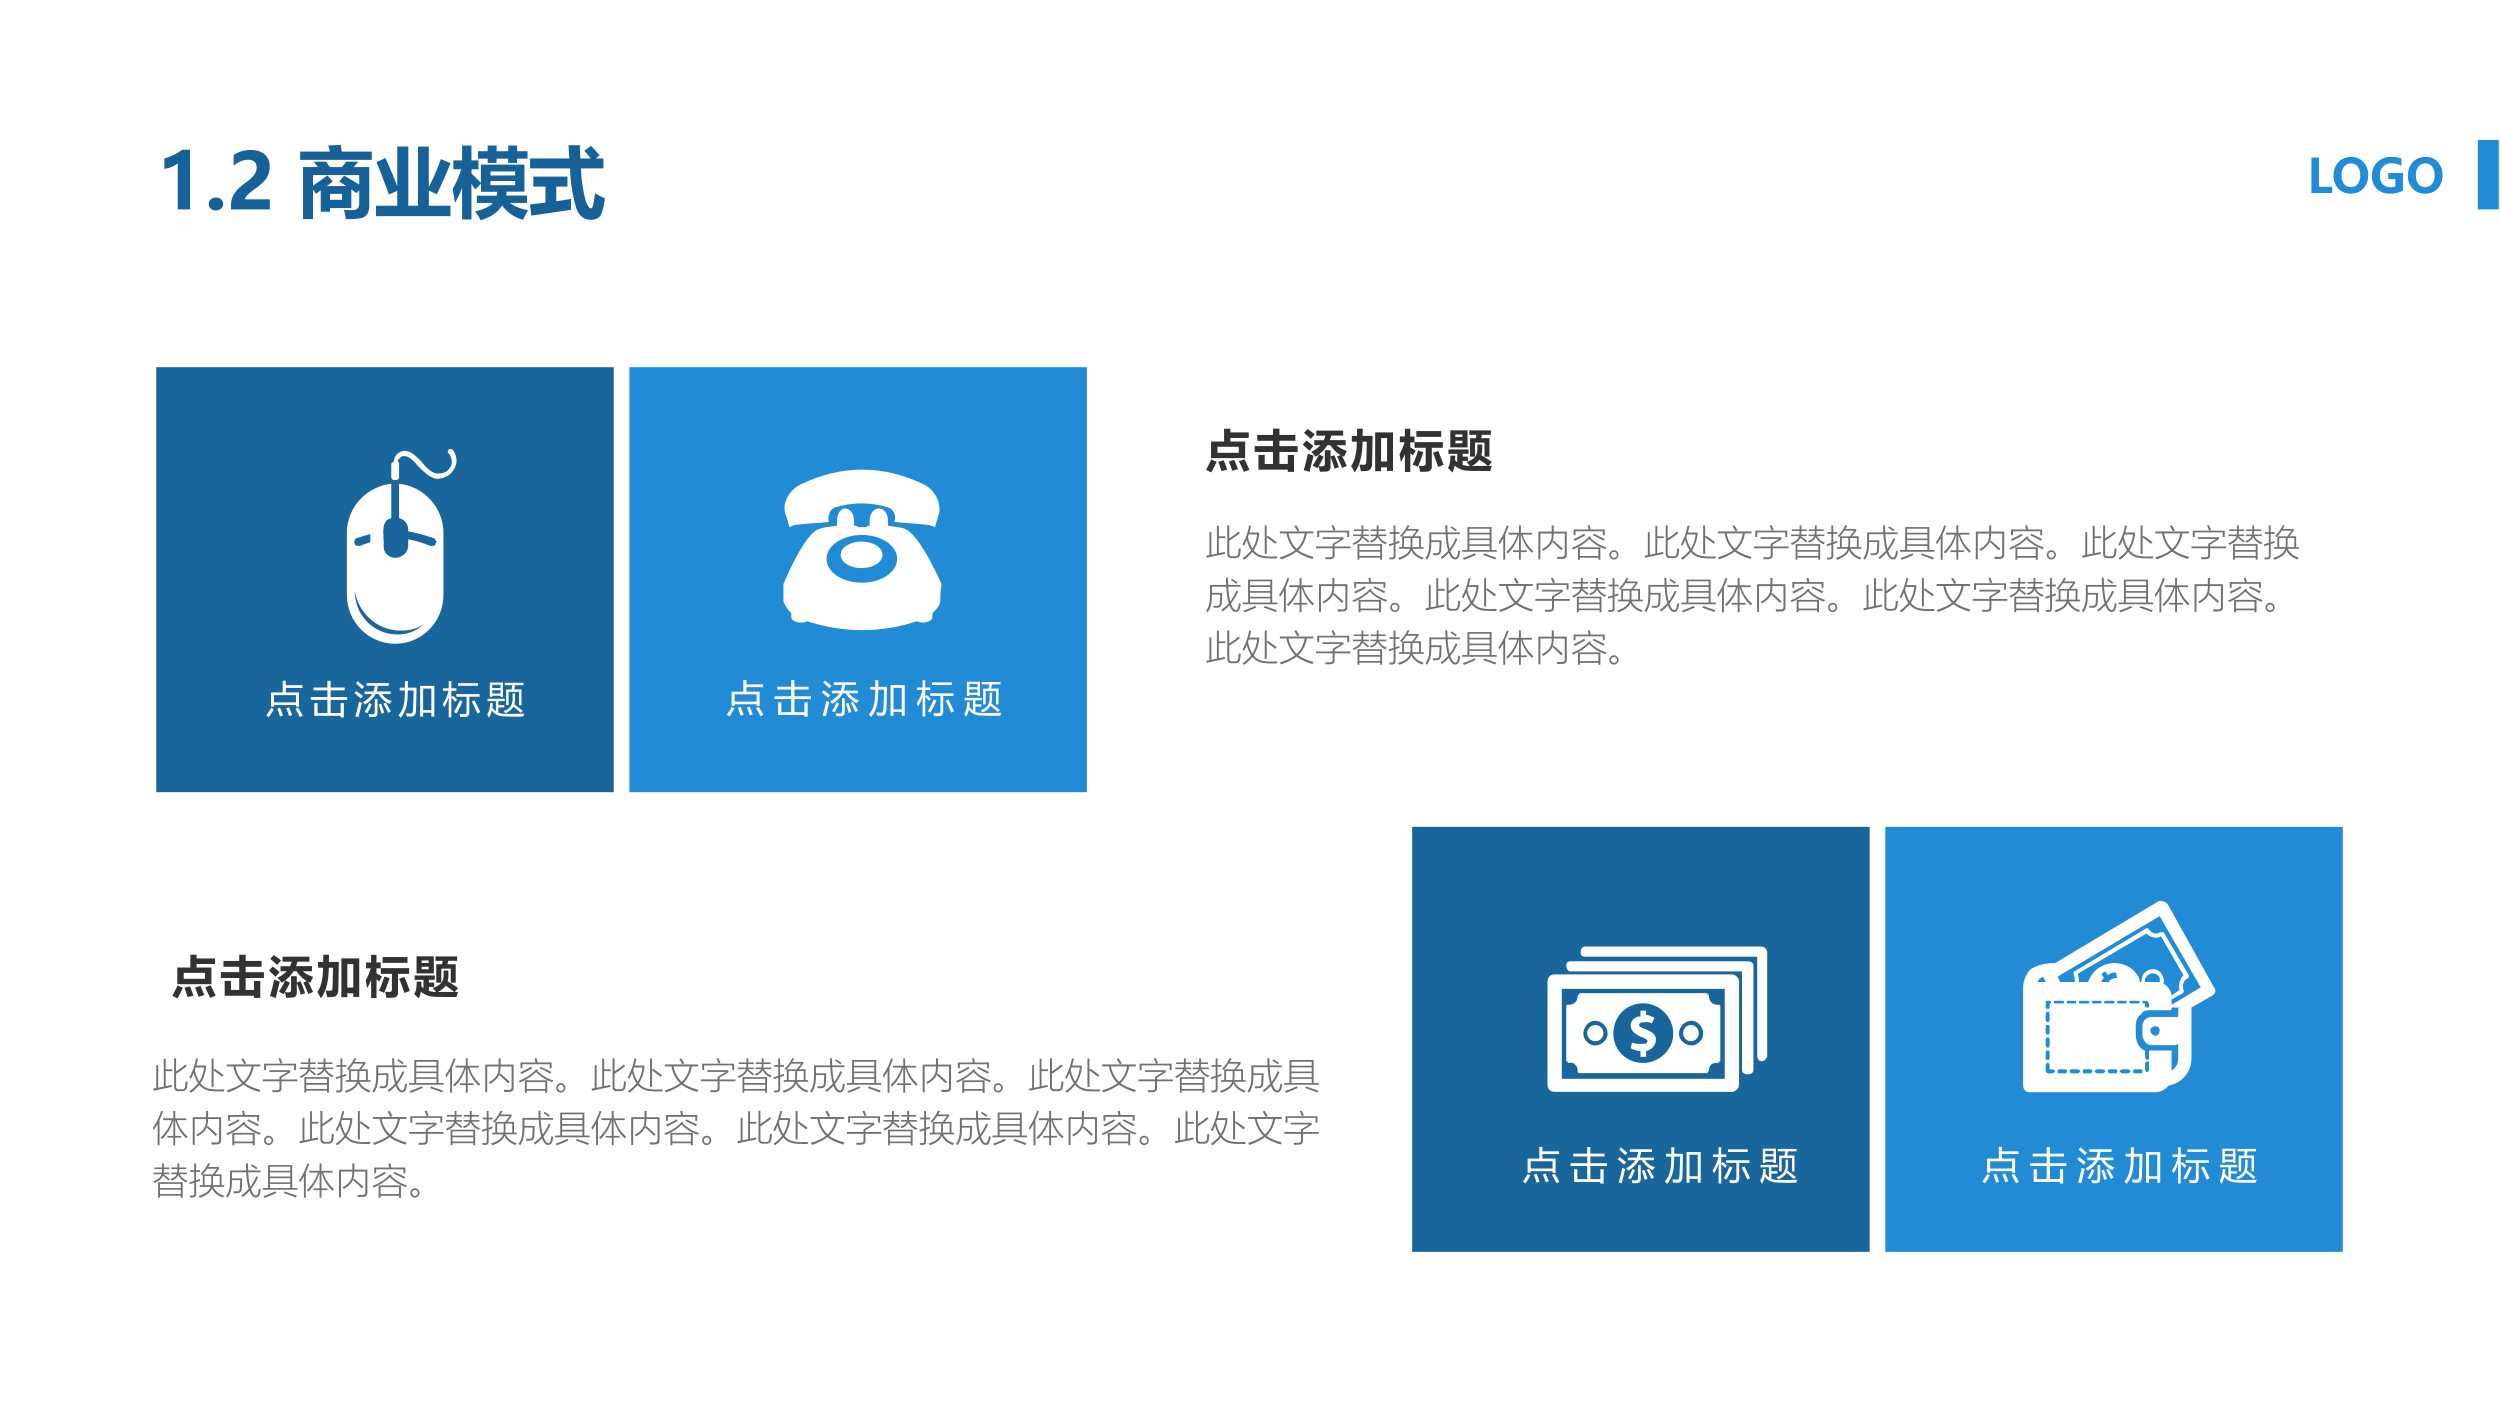 <svg xmlns="http://www.w3.org/2000/svg" xmlns:xlink="http://www.w3.org/1999/xlink" width="1280" height="720" viewBox="0 0 960 540"><rect x="0" y="0" width="960" height="540" fill="#808080" stroke="none"/><g data-name="Artifact"><clipPath id="a"><path fill-rule="evenodd" d="M0 540h960V0H0Z"/></clipPath><g clip-path="url(#a)"><path fill="#fff" fill-rule="evenodd" d="M0 540h960V0H0Z"/></g></g><g data-name="Span"><clipPath id="b"><path fill-rule="evenodd" d="M0 540h960V0H0Z"/></clipPath><g clip-path="url(#b)"><symbol id="c"><path d="M.444 0H0v.756h.161V.132h.283V0Z"/></symbol><symbol id="d"><path d="M0 .381C0 .5.035.596.104.671c.069.074.16.111.274.111a.336.336 0 0 0 .26-.108.394.394 0 0 0 .1-.277A.404.404 0 0 0 .635.11.35.35 0 0 0 .365 0a.349.349 0 0 0-.263.106A.383.383 0 0 0 0 .381m.17.01C.17.316.186.255.222.208A.174.174 0 0 1 .369.14C.432.14.48.163.516.208a.285.285 0 0 1 .053.18.304.304 0 0 1-.051.187.17.17 0 0 1-.145.069.179.179 0 0 1-.15-.07A.29.29 0 0 1 .17.39Z"/></symbol><symbol id="e"><path d="M.662.064A.537.537 0 0 0 .39 0a.392.392 0 0 0-.286.102A.37.37 0 0 0 0 .379C0 .5.038.595.115.67a.416.416 0 0 0 .303.113c.08 0 .151-.011.211-.034V.595a.42.42 0 0 1-.214.051.234.234 0 0 1-.178-.07A.261.261 0 0 1 .17.386C.17.308.19.247.23.202A.217.217 0 0 1 .398.136C.44.136.474.142.5.156V.31H.348V.44h.314V.064Z"/></symbol><use xlink:href="#c" fill="#218cd5" transform="matrix(18 0 0 -18 887.583 74.11)"/><use xlink:href="#d" fill="#218cd5" transform="matrix(18 0 0 -18 896.09 74.347)"/><use xlink:href="#e" fill="#218cd5" transform="matrix(18 0 0 -18 910.815 74.347)"/><use xlink:href="#d" fill="#218cd5" transform="matrix(18 0 0 -18 924.639 74.347)"/></g></g><path fill="#218cd5" fill-rule="evenodd" d="M951.48 80.4h8.04V53.76h-8.04Z" data-name="Artifact"/><g data-name="Span"><clipPath id="f"><path fill-rule="evenodd" d="M0 540h960V0H0Z"/></clipPath><g clip-path="url(#f)"><symbol id="g"><path d="M.332.773V0H.173v.595A.373.373 0 0 0 0 .525V.66c.09.026.166.063.231.113h.101Z"/></symbol><symbol id="h"><path d="M0 .084c0 .024.01.044.028.06a.1.1 0 0 0 .066.023A.096.096 0 0 0 .16.144a.077.077 0 0 0 .027-.06A.077.077 0 0 0 .16.023.1.1 0 0 0 .092 0a.096.096 0 0 0-.065.024.077.077 0 0 0-.027.06Z"/></symbol><symbol id="i"><path d="M.182.131h.32V0H0v.056c0 .04.007.076.021.108a.346.346 0 0 0 .06.09.726.726 0 0 0 .119.1.468.468 0 0 1 .102.097c.02.028.03.058.03.09C.332.609.294.643.22.643A.28.28 0 0 1 .034.564v.141C.1.748.174.77.256.77c.076 0 .136-.02.18-.058A.2.2 0 0 0 .5.55.265.265 0 0 0 .427.365.722.722 0 0 0 .312.268.675.675 0 0 1 .208.183C.191.163.182.146.182.131Z"/></symbol><use xlink:href="#g" fill="#166198" transform="matrix(29.664 0 0 -29.664 63.122 80.42)"/><use xlink:href="#h" fill="#166198" transform="matrix(29.664 0 0 -29.664 80.135 80.811)"/><use xlink:href="#i" fill="#166198" transform="matrix(29.664 0 0 -29.664 88.72 80.42)"/></g></g><g data-name="Span"><clipPath id="j"><path fill-rule="evenodd" d="M0 540h960V0H0Z"/></clipPath><g clip-path="url(#j)"><symbol id="k"><path d="M0 .874h.384l-.02.08.163.006.01-.086h.39V.767H0v.107m.037-.2H.23l-.055.07h.159l.051-.07h.156l.055.07h.158a4.48 4.48 0 0 0-.062-.07h.202V.174A.191.191 0 0 0 .867.065.117.117 0 0 0 .793.013 1.098 1.098 0 0 0 .592 0C.582.052.574.093.566.122.604.118.64.116.675.116c.059 0 .089.028.089.082v.177L.732.335l-.07.05V.143H.386V.096h-.12v.277L.206.328A2.616 2.616 0 0 1 .166.38V.001H.037v.674m.316-.11.07-.077a4.533 4.533 0 0 0-.079-.06h.253l-.091.06.063.075C.636.524.701.485.764.447V.57H.166V.433c.068.046.13.09.187.132M.542.25v.077H.387V.25h.155Z"/></symbol><symbol id="l"><path d="M.275.901h.143V.134h.125V.9h.14V.374C.738.479.789.6.84.738L.965.685A6.814 6.814 0 0 0 .787.282L.684.331V.134h.28V0H0v.134h.275v.193L.166.28a7.535 7.535 0 0 1-.16.418l.117.054C.179.626.23.504.275.387V.9Z"/></symbol><symbol id="m"><path d="M.965.224H.742A.507.507 0 0 1 .977.132 2.444 2.444 0 0 1 .912.006.488.488 0 0 0 .64.192C.59.105.498.041.364 0A.686.686 0 0 1 .29.115C.402.14.48.175.522.224H.314v.094H.57a.275.275 0 0 1 .008.05h-.21v.106L.292.399C.277.422.262.446.244.47V.01H.123v.413A1.257 1.257 0 0 0 .031.226 4.077 4.077 0 0 1 0 .404C.047.484.084.57.111.66H.01v.115h.113v.192h.121V.775h.091V.66h-.09V.604C.29.562.33.522.366.485V.72H.93v-.35H.7a.55.55 0 0 0-.006-.05h.27V.223M.81.454v.054h-.32V.454h.32m0 .178h-.32V.58h.32v.052m.025.11H.719v.055h-.15V.742H.454v.055H.328v.097h.126v.073H.57V.894h.15v.073h.115V.894h.135V.797H.834V.742Z"/></symbol><symbol id="n"><path d="M.001.794h.508L.498.966h.147C.646.908.649.85.652.794h.134C.758.83.73.864.703.893L.79.958C.828.918.866.877.901.834L.85.794h.1V.665H.66A1.86 1.86 0 0 1 .72.248c.024-.067.047-.1.07-.1.005 0 .01.004.015.01.005.008.01.027.017.059.007.032.014.075.02.128A.856.856 0 0 1 .97.276C.952.154.93.078.905.046.88.017.841 0 .79 0 .698 0 .634.051.597.154a2.092 2.092 0 0 0-.079.511H.001v.129M.044.559h.441V.43H.34V.24L.532.27C.53.206.53.159.53.129L.017.054 0 .199l.2.024V.43H.043v.128Z"/></symbol><use xlink:href="#k" fill="#166198" transform="matrix(29.664 0 0 -29.664 115.27 84.142)"/><use xlink:href="#l" fill="#166198" transform="matrix(29.664 0 0 -29.664 144.39 82.984)"/><use xlink:href="#m" fill="#166198" transform="matrix(29.664 0 0 -29.664 173.798 84.577)"/><use xlink:href="#n" fill="#166198" transform="matrix(29.664 0 0 -29.664 203.525 84.403)"/></g></g><path fill="#218cd5" fill-rule="evenodd" d="M241.68 304.2h175.68V141H241.68Z" data-name="P"/><path fill="#fff" fill-rule="evenodd" d="M303.14 202.44c1.01-.51 2.02-1.02 3.53-1.02 4.03-.5 7.55-.5 11.58-1.01-.5-2.54.5-5.08 2.52-5.59 6.54-2.03 13.6-2.03 20.14 0 2.02.51 3.53 3.05 2.52 5.59 4.03.51 8.06.51 11.58 1.01 1.51 0 3.02.51 4.03 1.02.51-2.03 1.01-3.56 1.51-5.08 1.01-4.07-1.51-9.65-6.54-11.69-15.11-7.11-30.72-7.11-45.83 0-5.04 2.04-8.06 7.62-6.55 11.69.5 1.52 1.01 3.05 1.51 5.08ZM322.8 213.06c0-2.82 3.6-5.1 8.04-5.1 4.44 0 8.04 2.28 8.04 5.1s-3.6 5.1-8.04 5.1c-4.44 0-8.04-2.28-8.04-5.1Z" data-name="P"/><path fill="#fff" fill-rule="evenodd" d="M361.06 224.27h.5s-8.03-18.33-13.55-20.88c-1.5-1.02-4.52-1.02-7.02-1.53v-2.04c0-2.54-1.51-4.58-3.52-4.58-2 0-3.51 2.04-3.51 4.58v2.04c-.5 0-1 0-1 .51h-3.52c-.5-.51-1-.51-1.5-.51v-2.04c0-2.54-1.51-4.58-3.51-4.58-1.51 0-3.02 2.04-3.02 4.58v2.04c-3.01.51-5.52.51-7.52 1.53-5.52 2.55-13.05 20.88-13.05 20.88v6.63c.5 1.52 1.51 3.05 3.01 4.58v1.53c0 1.02 1.51 2.04 3.51 2.04 1.01 0 2.01 0 2.51-.51 14.05 4.58 28.61 4.58 42.16 0 1 .51 1.5.51 2.5.51 2.01 0 3.52-1.02 3.52-2.04v-1.53c1.5-1.53 3.01-3.06 3.01-4.58 0-2.04 0-4.08.5-6.12 0 0 0-.51-.5-.51Zm-30.11-.51c-7.53 0-13.55-4.07-13.55-9.16 0-5.1 6.02-9.17 13.55-9.17 7.53 0 13.55 4.07 13.55 9.17 0 5.09-6.02 9.16-13.55 9.16Z" data-name="P"/><path fill="#18669b" fill-rule="evenodd" d="M60 304.2h175.68V141H60Z" data-name="P"/><g data-name="P"><clipPath id="o"><path fill-rule="evenodd" d="M0 540h960V0H0Z"/></clipPath><g clip-path="url(#o)"><symbol id="p"><path d="M.125.651h.307v.307h.082V.841H.95V.77H.514V.65h.345V.278H.78V.32H.205V.28h-.08V.65m.654-.07H.205V.39H.78V.58M.832.256C.884.177.926.106.957.043L.883.003A3.337 3.337 0 0 1 .765.22l.067.035M.198.21C.148.12.105.05.068 0L0 .048C.042.104.086.17.13.249L.198.21m.163.043C.391.187.417.118.44.045L.36.018a2.64 2.64 0 0 1-.069.21l.07.025M.595.26A2.09 2.09 0 0 0 .68.058L.603.028a1.963 1.963 0 0 1-.08.204L.595.26Z"/></symbol><symbol id="q"><path d="M.783 0v.042h-.69v.333h.085V.116h.258V.46H0v.074h.436V.71H.07v.074h.366v.175H.52V.783H.89V.71H.52V.533h.435V.46H.521V.116h.262v.259h.084V0H.783Z"/></symbol><symbol id="r"><path d="M.22.396a.694.694 0 0 1 .245.211h-.2v.069h.233c.018.045.03.095.038.15h-.22v.068H.9V.825H.612A.841.841 0 0 0 .58.675h.368V.608H.716A.484.484 0 0 1 .978.422a.672.672 0 0 1-.06-.075.636.636 0 0 0-.285.26h-.08a.708.708 0 0 0-.28-.273.995.995 0 0 1-.052.062M.53.48h.074V.113C.605.041.567.005.491.005H.386L.37.086A.636.636 0 0 1 .47.077c.041 0 .062.02.062.06v.342M.118.405.196.377A38.554 38.554 0 0 1 .107 0L.023.025c.035.112.067.238.095.38m.64-.051.061.029C.868.307.911.229.951.149L.884.116a3.658 3.658 0 0 1-.126.238M.385.373.453.345A1.581 1.581 0 0 0 .337.107a.73.73 0 0 1-.07.032c.048.07.087.149.118.234M.634.332l.064.023C.727.283.754.203.78.116L.707.092C.687.174.662.254.634.332M.049.687A2.85 2.85 0 0 0 .222.555 2.22 2.22 0 0 0 .164.49C.096.554.041.601 0 .631l.049.056m.038.254C.145.896.2.848.256.8a4.48 4.48 0 0 1-.059-.06 2.81 2.81 0 0 1-.16.149l.05.053Z"/></symbol><symbol id="s"><path d="M.568.837H.94V.032H.862v.099H.646V.032H.568v.805M.032.789h.136v.175h.078V.789h.227A26.59 26.59 0 0 0 .46.2C.457.083.413.027.327.031L.215.034.199.12A.91.91 0 0 1 .311.11C.354.11.378.14.38.203.39.357.394.528.396.715h-.15L.24.588C.24.333.177.138.058 0 .04.02.022.042 0 .065c.108.119.163.296.165.53l.003.12H.032v.074m.83-.024H.646V.2h.216v.564Z"/></symbol><symbol id="t"><path d="M0 .345c.072.111.122.228.148.35H.007V.76h.148v.191h.069V.761h.132V.694H.224V.521l.042.044C.307.53.344.495.376.462L.324.408a2.505 2.505 0 0 1-.1.108V0H.155v.529a.974.974 0 0 0-.123-.27C.023.287.012.315 0 .345m.355.263h.61V.54h-.27V.132C.695.05.658.01.583.01h-.13C.45.035.445.062.44.093.484.087.525.084.562.084c.04 0 .06.024.06.072V.54H.354v.068M.4.895h.52V.826H.4v.069m.36-.48.07.032A7.07 7.07 0 0 0 .982.136L.905.102C.863.202.815.307.76.414M.446.447.52.418A3.684 3.684 0 0 0 .36.101a.564.564 0 0 1-.07.034C.34.219.393.323.445.447Z"/></symbol><symbol id="u"><path d="M0 .092C.048.156.073.256.077.39h.068a1.524 1.524 0 0 0-.01-.116A.315.315 0 0 1 .227.17v.267h-.22V.5H.46V.437H.291V.333h.157V.27H.291V.135a.424.424 0 0 1 .15-.029 5.53 5.53 0 0 1 .53.005A2.595 2.595 0 0 0 .943.034 5.291 5.291 0 0 0 .44.038C.295.042.188.093.12.191A.62.62 0 0 0 .042 0C.03.03.016.061 0 .092m.068.833h.344V.549H.348v.03H.133V.55H.068v.376M.496.743h.142C.644.782.65.82.654.854H.46v.064h.49V.854H.727a2.458 2.458 0 0 0-.02-.11h.191V.328H.834v.35H.561V.33H.496v.414M.665.638h.064V.516A.603.603 0 0 0 .71.352c.1-.073.174-.13.222-.17L.879.13a2.342 2.342 0 0 1-.192.16.392.392 0 0 0-.21-.169.597.597 0 0 1-.054.057.36.36 0 0 1 .19.12.38.38 0 0 1 .052.22v.12m-.532 0h.215v.086H.133V.638m.215.228H.133V.781h.215v.085Z"/></symbol><use xlink:href="#p" fill="#fff" transform="matrix(14.64 0 0 -14.64 102.229 275.429)"/><use xlink:href="#q" fill="#fff" transform="matrix(14.64 0 0 -14.64 119.34 275.486)"/><use xlink:href="#r" fill="#fff" transform="matrix(14.64 0 0 -14.64 136.121 275.414)"/><use xlink:href="#s" fill="#fff" transform="matrix(14.64 0 0 -14.64 153.019 275.614)"/><use xlink:href="#t" fill="#fff" transform="matrix(14.64 0 0 -14.64 170.043 275.443)"/><use xlink:href="#u" fill="#fff" transform="matrix(14.64 0 0 -14.64 187.097 275.629)"/></g></g><path fill="#fff" fill-rule="evenodd" d="M142.2 205.22v6.08c0 1.53 1.01 2.54 2.52 2.54s2.52-1.01 2.52-2.54v-6.08c0-1.53-1.01-2.54-2.52-2.54s-2.52 1.01-2.52 2.54ZM173.8 172.59c-.51 0-1.01-.51-1.51 0s-.5 1.02 0 1.53c1 1.02 1.51 3.06 1 4.59-1 2.04-2.5 3.06-4.51 3.06-2.5.51-5.01-2.04-7.01-4.59-2.01-2.04-4.01-4.08-6.52-4.08-1 0-2 .51-3.01 1.53-.5.51-1 1.53-1 2.55-.5.51-1 .51-1 1.02v5.1c0 .51.5 1.02 1 1.02h1c.51 0 1.01-.51 1.01-1.02v-5.1c0-.51 0-.51-.5-1.02 0-.51.5-1.02 1-1.53s1-.51 1.5-.51c1.51 0 3.51 1.53 5.01 3.57 2.51 2.55 5.52 5.61 8.52 5.1 3.01-.51 5.02-2.04 6.02-4.59 1-2.04.5-4.59-1-6.63Z" data-name="P"/><path fill="#fff" fill-rule="evenodd" d="M153.24 185.76v13.2c2.01.51 3.51 2.03 3.51 4.57v.51c3.01.51 6.51 1.52 9.52 2.54.5 0 1 .51 1 1.01.5 0 .5.51 0 1.02 0 1.02-1 1.02-2 1.02-2.51-1.02-5.51-2.04-8.52-2.54v2.54c0 2.53-2.5 4.57-5.01 4.57s-4.51-2.04-4.51-4.57v-2.54c-3.51.5-6.51 1.52-9.02 2.54-1 0-2 0-2-1.02-.5-.51 0-1.02 0-1.02 0-.5.5-1.01 1-1.01 3.01-1.02 6.51-2.03 10.02-2.54v-.51c0-2.54 1-4.06 3.01-4.57v-13.2c-9.52 1.02-17.04 9.14-17.04 18.79v23.86c0 10.67 8.52 18.79 18.54 18.79s18.54-8.12 18.54-18.79v-23.86c0-9.65-7.52-17.77-17.04-18.79Zm-.5 57.89c-9.52 0-16.53-7.62-16.53-16.76 1.5 9.14 9.52 15.74 18.54 15.23 3 0 6.01-1.01 8.01-2.54-2.5 2.54-6.01 4.07-10.02 4.07Z" data-name="P"/><path fill="#18669b" fill-rule="evenodd" d="M542.28 480.72h175.68v-163.2H542.28Z" data-name="P"/><path fill="#fff" fill-rule="evenodd" d="M676.41 363.48H608.6c-1.09 0-1.64 1.11-1.64 2.23 0 1.11.55 1.67 1.64 1.67h66.17v37.91c0 1.12.55 2.23 1.64 2.23 1.1 0 2.19-1.11 2.19-2.23v-39.58c0-1.12-1.09-2.23-2.19-2.23Z" data-name="P"/><path fill="#fff" fill-rule="evenodd" d="M671.13 369.12h-68.04c-1.1 0-1.65.56-1.65 1.67 0 1.11.55 2.23 1.65 2.23h65.84v37.87c0 1.11 1.1 1.67 2.2 1.67 1.09 0 2.19-.56 2.19-1.67v-40.1c0-1.11-1.1-1.67-2.19-1.67Z" data-name="P"/><path fill="#fff" fill-rule="evenodd" d="M665.06 374.16h-68.08c-1.64 0-2.74 1.11-2.74 2.79v39.54c0 1.68 1.1 2.79 2.74 2.79h68.08c1.09 0 2.74-1.11 2.74-2.79v-39.54c0-1.68-1.65-2.79-2.74-2.79Zm-2.75 40.11h-62.58v-34.54h62.58v34.54Z" data-name="P"/><path fill="#fff" fill-rule="evenodd" d="M630.48 400.84c-1.62 0-2.7 0-3.78-.55l-.54 2.22c1.08.55 2.16 1.11 3.78 1.11v2.22h2.16v-2.22c2.16-.56 3.78-2.22 3.78-4.44 0-1.67-1.08-2.78-3.78-3.89-1.62-.55-2.7-1.11-2.7-1.66 0-.56.54-1.11 2.16-1.11s2.16 0 2.7.55l1.08-2.22c-1.08-.55-2.16-1.11-3.24-1.11v-1.66h-2.16v2.22c-2.16 0-3.78 1.66-3.78 3.33 0 2.22 1.62 3.33 3.78 4.44 1.62.55 2.7 1.11 2.7 1.66 0 1.11-1.08 1.11-2.16 1.11ZM646.32 396.72c0-1.72 1.34-3.12 3-3.12s3 1.4 3 3.12c0 1.72-1.34 3.12-3 3.12s-3-1.4-3-3.12ZM609.48 396.72c0-1.72 1.4-3.12 3.12-3.12 1.72 0 3.12 1.4 3.12 3.12 0 1.72-1.4 3.12-3.12 3.12-1.72 0-3.12-1.4-3.12-3.12Z" data-name="P"/><path fill="#fff" fill-rule="evenodd" d="M602.54 408.17c1.64-.56 3.28 1.12 3.28 2.79v.56s0 .56.55.56h49.3c0-.56.55-.56.55-1.12 0-1.67 1.09-2.79 2.74-2.79h.54c.55 0 .55 0 .55-.56.55 0 .55 0 .55-.56v-20.66s0-.56-.55-.56h-.55c-1.64 0-3.28-1.12-3.28-3.35h-1.1 1.1c0-.56 0-.56-.55-.56 0-.56 0-.56-.55-.56h-48.2c-.55 0-.55.56-.55.56-.55 0-.55.56-.55.56 0 2.23-1.64 3.35-3.28 3.35h-.55c-.55 0-.55.56-.55.56v20.66c0 .56 0 .56.55.56 0 .56 0 .56.55.56Zm47.1-16.2c2.2 0 4.39 2.24 4.39 5.03 0 2.23-2.19 4.47-4.39 4.47-2.73 0-4.93-2.24-4.93-4.47 0-2.79 2.2-5.03 4.93-5.03Zm-18.62-6.7c6.03 0 11.5 5.03 11.5 11.73 0 6.14-5.47 11.17-11.5 11.17-6.57 0-11.5-5.03-11.5-11.17 0-6.7 4.93-11.73 11.5-11.73Zm-18.62 6.7c2.73 0 4.93 2.24 4.93 5.03 0 2.23-2.2 4.47-4.93 4.47-2.2 0-4.39-2.24-4.39-4.47 0-2.79 2.19-5.03 4.39-5.03Z" data-name="P"/><path fill="#218cd5" fill-rule="evenodd" d="M723.96 480.72h175.68v-163.2H723.96Z" data-name="P"/><path fill="#fff" fill-rule="evenodd" d="M826.67 381.12c.5 0 1.51 0 2.02-.53 2.02-1.05 3.03-4.21 1.51-6.32-1.01-2.1-3.53-2.63-5.55-1.58-1.01.53-2.02 1.58-2.02 2.64-.51 1.05-.51 2.63 0 3.68 1.01 1.06 2.52 2.11 4.04 2.11Zm-3.03-5.27c.5-.52 1.01-1.58 1.51-1.58.51-.52 1.01-.52 1.52-.52 1.01 0 2.02.52 2.52 1.58.51 1.05 0 3.16-1.01 3.68-1.51 1.06-3.53.53-4.04-1.05-.5-.53-.5-1.58-.5-2.11Z" data-name="P"/><path fill="#fff" fill-rule="evenodd" d="m850.17 379.15-17.81-32c-1.02-1.03-2.55-1.55-3.57-1.03l-39.69 23.74h-1.02c-.51 0-5.09 0-8.66 2.58-1.52 2.06-2.54 4.12-2.54 6.71v37.67c0 1.55 1.02 2.58 2.54 2.58h48.36c2.03 0 3.56-1.03 5.09-2.58 5.09-1.03 8.65-5.16 8.65-10.32v-19.61l8.14-4.65c.51-.51 1.02-1.03 1.02-1.55 0-.51 0-1.03-.51-1.54Zm-52.42-5.17 26.46-15.48c1.53 1.55 4.08 2.07 5.6 1.03l8.65 14.97c-1.52 1.55-2.03 3.61-1.52 5.68l-3.06 2.06v.52c0-3.1-2.54-5.68-6.1-5.68h-6.11c0-1.03-.51-1.55-.51-2.06-3.05-5.16-9.67-6.71-14.76-3.62-2.04 1.04-3.56 3.1-4.58 5.68h-3.56c0-1.03 0-2.06-.51-3.1Zm25.95 11.36h-.5c-.51 0-.51 0-.51-.52 0-.51 0-.51.51-.51h.5c1.02 0 1.53.51 1.53 1.54v.52c0 .52 0 .52-.51.52s-1.02 0-1.02-.52v-1.03Zm0 25.29v-2.07c0-.51.51-1.03 1.02-1.03s.51.52.51 1.03v2.58c-.51.52-.51.52-1.02.52-.51-.52-.51-1.03-.51-1.03Zm-37.15-22.2s.51.52.51 1.04v2.06c0 .52-.51 1.03-.51 1.03-.51 0-1.02-.51-1.02-1.03v-2.06c0-.52.51-1.04 1.02-1.04Zm-1.02-1.54v-2.07c0-.51.51-.51 1.02-.51h.51s.51 0 .51.51c0 .52 0 .52-.51.52v1.55c0 .51-.51.51-.51.51-.51 0-1.02 0-1.02-.51Zm1.02 6.71s.51 0 .51.51v2.58c0 .52-.51.52-.51.52-.51 0-1.02 0-1.02-.52v-2.58c0-.51.51-.51 1.02-.51Zm0 4.64s.51.52.51 1.03v2.07c0 .51-.51 1.03-.51 1.03-.51 0-1.02-.52-1.02-1.03v-2.07c0-.51.51-1.03 1.02-1.03Zm0 5.16s.51 0 .51.52v2.58c0 .51-.51.51-.51.51-.51 0-1.02 0-1.02-.51v-2.58c0-.52.51-.52 1.02-.52Zm0 4.65s.51.51.51 1.03v1.55h1.02c.51 0 1.02.51 1.02.51 0 .52-.51 1.03-1.02 1.03h-1.53c-.51 0-1.02-.51-1.02-1.03v-2.06c0-.52.51-1.03 1.02-1.03Zm29.52-22.71h-2.54c-.51 0-.51 0-.51-.52 0-.51 0-.51.51-.51h2.54c.51 0 .51 0 .51.51 0 .52 0 .52-.51.52Zm1.02 25.29c.51 0 1.02.51 1.02.51 0 .52-.51 1.03-1.02 1.03h-2.04c-.51 0-1.02-.51-1.02-1.03 0 0 .51-.51 1.02-.51h2.04Zm-4.07.51c0 .52 0 1.03-.51 1.03h-2.55c-.51 0-.51-.51-.51-1.03 0 0 0-.51.51-.51h2.55c.51 0 .51.51.51.51Zm-2.04-25.8h-2.04c-.5 0-1.01 0-1.01-.52 0-.51.51-.51 1.01-.51h2.04c.51 0 1.02 0 1.02.51 0 .52-.51.52-1.02.52Zm-2.54 25.8c0 .52-.51 1.03-1.02 1.03h-2.04c-.51 0-1.02-.51-1.02-1.03 0 0 .51-.51 1.02-.51h2.04c.51 0 1.02.51 1.02.51Zm-2.04-25.8h-2.54c-.51 0-.51 0-.51-.52 0-.51 0-.51.51-.51h2.54c.51 0 .51 0 .51.51 0 .52 0 .52-.51.52Zm-3.05 25.8c0 .52 0 1.03-.51 1.03h-2.55c-.51 0-.51-.51-.51-1.03 0 0 0-.51.51-.51h2.55c.51 0 .51.51.51.51Zm-2.04-25.8h-2.04c-.5 0-1.01 0-1.01-.52 0-.51.51-.51 1.01-.51h2.04c.51 0 1.02 0 1.02.51 0 .52-.51.52-1.02.52Zm-2.54 25.8c0 .52-.51 1.03-1.02 1.03h-2.55s-.51-.51-.51-1.03l.51-.51h2.55c.51 0 1.02.51 1.02.51Zm23.41 1.03h-2.55c-.51 0-.51-.51-.51-1.03 0 0 0-.51.51-.51h2.55c.51 0 .51.51.51.51 0 .52 0 1.03-.51 1.03Zm-3.56-26.83c-.51 0-1.02 0-1.02-.52 0-.51.51-.51 1.02-.51h2.03c.51 0 1.02 0 1.02.51 0 .52-.51.52-1.02.52h-2.03Zm-11.71-8.26c0-.52.51-1.03 1.02-1.55l-1.02-1.55 1.53-1.03 1.01 1.55c1.02-1.03 2.04-1.03 3.06-1.03l.51 2.06c-.51 0-1.53 0-3.06 1.03v.52h-3.05Zm-9.67 7.74c0 .52 0 .52-.51.52h-2.55c-.5 0-.5 0-.5-.52 0-.51 0-.51.5-.51h2.55c.51 0 .51 0 .51.51Zm-3.56 26.32c0 .52 0 1.03-.51 1.03h-2.55c-.51 0-.51-.51-.51-1.03 0 0 0-.51.51-.51h2.55c.51 0 .51.51.51.51Zm-2.04-25.8h-2.54s-.51 0-.51-.52c0-.51.51-.51.51-.51h2.54c.51 0 1.02 0 1.02.51 0 .52-.51.52-1.02.52Zm-7.13-10.32 1.02 2.06h-3.05c0-.52.51-.52.51-1.03.51-.52 1.02-.52 1.52-1.03Zm51.92 31.48c0 2.06-1.02 3.61-2.55 4.64v-7.74h-8.65v2.58c0 .52 0 1.03-.51 1.03s-1.02-.51-1.02-1.03v-2.58c-2.03-.51-3.56-3.1-3.56-6.19v-3.1c0-2.06.51-3.61 2.04-4.64 0-.52 0-.52.51-.52-.51 0-.51 0-.51.52.51-1.04 1.52-1.55 3.05-1.55h7.64c1.01 0 1.01 0 1.01-1.03h3.06l-.51.51v3.1h-10.18c-2.04 0-3.56 1.55-3.56 3.61v3.1c0 2.06 1.52 4.13 3.56 4.13h9.16c.51 0 .51-.52 1.02-.52v5.68Zm-7.13-10.84c0 1.03-.51 2.06-1.52 2.06-1.02 0-2.04-1.03-2.04-2.06s1.02-1.55 2.04-1.55c1.01 0 1.52.52 1.52 1.55Zm4.58-9.81v-2.06l4.58-2.58v-.52c.51-.51 0-.51 0-.51-.5-1.55 0-3.62 1.02-4.13 0 0 .51 0 .51-.52h.51v-1.03l-9.67-16.51h-1.53c-1.01 1.03-3.05.51-4.07-1.04l-.51.52.51-.52s0-.51-.51-.51h-.51l-27.48 16.51c-.51 0-.51.52-.51.52v.51c.51 1.04.51 2.07.51 3.1h-5.6l-1.02-2.06 39.19-23.23 15.78 27.36-11.2 6.7Z" data-name="P"/><g data-name="P"><clipPath id="v"><path fill-rule="evenodd" d="M0 540h960V0H0Z"/></clipPath><g fill="#fff" clip-path="url(#v)"><use xlink:href="#p" transform="matrix(14.64 0 0 -14.64 279.109 275.119)"/><use xlink:href="#q" transform="matrix(14.64 0 0 -14.64 297.435 275.176)"/><use xlink:href="#r" transform="matrix(14.64 0 0 -14.64 315.546 275.104)"/><use xlink:href="#s" transform="matrix(14.64 0 0 -14.64 333.657 275.304)"/><use xlink:href="#t" transform="matrix(14.64 0 0 -14.64 352.012 275.133)"/><use xlink:href="#u" transform="matrix(14.64 0 0 -14.64 370.28 275.319)"/></g></g><g data-name="P"><clipPath id="w"><path fill-rule="evenodd" d="M0 540h960V0H0Z"/></clipPath><g fill="#fff" clip-path="url(#w)"><use xlink:href="#p" transform="matrix(14.64 0 0 -14.64 584.769 454.425)"/><use xlink:href="#q" transform="matrix(14.64 0 0 -14.64 603.095 454.482)"/><use xlink:href="#r" transform="matrix(14.64 0 0 -14.64 621.206 454.41)"/><use xlink:href="#s" transform="matrix(14.64 0 0 -14.64 639.317 454.61)"/><use xlink:href="#t" transform="matrix(14.64 0 0 -14.64 657.672 454.439)"/><use xlink:href="#u" transform="matrix(14.64 0 0 -14.64 675.94 454.625)"/></g></g><g data-name="P"><clipPath id="x"><path fill-rule="evenodd" d="M0 540h960V0H0Z"/></clipPath><g fill="#fff" clip-path="url(#x)"><use xlink:href="#p" transform="matrix(14.64 0 0 -14.64 761.219 454.425)"/><use xlink:href="#q" transform="matrix(14.64 0 0 -14.64 779.544 454.482)"/><use xlink:href="#r" transform="matrix(14.64 0 0 -14.64 797.656 454.41)"/><use xlink:href="#s" transform="matrix(14.64 0 0 -14.64 815.767 454.61)"/><use xlink:href="#t" transform="matrix(14.64 0 0 -14.64 834.121 454.439)"/><use xlink:href="#u" transform="matrix(14.64 0 0 -14.64 852.39 454.625)"/></g></g><g data-name="P"><clipPath id="y"><path fill-rule="evenodd" d="M0 540h960V0H0Z"/></clipPath><g clip-path="url(#y)"><symbol id="z"><path d="M.11.688H.4v.284h.138V.89h.41V.767h-.41V.688h.33v-.37H.11v.37M.726.57H.253V.437h.473v.132M.849.296C.889.218.927.14.962.062L.84.014C.8.102.765.18.73.247L.85.296M.115.288l.12-.05A3.635 3.635 0 0 0 .115 0L0 .06c.045.08.083.156.115.228M.624.281A4.09 4.09 0 0 0 .71.076L.582.037C.558.108.532.177.504.243l.12.038m-.23-.01c.03-.08.055-.15.074-.21L.34.03C.314.116.29.186.27.24L.394.27Z"/></symbol><symbol id="A"><path d="M.736 0v.049H.084v.328h.139v-.2h.184v.265H0v.131h.407v.118h-.35v.131h.35V.96H.55V.822h.354v-.13H.55V.572h.406v-.13H.55V.177h.186v.199h.139V0H.736Z"/></symbol><symbol id="B"><path d="M.107.953C.175.905.23.865.267.833L.178.734C.13.78.08.824.027.868l.08.085m.79-.147H.633A.873.873 0 0 0 .6.706h.353V.593H.751A.6.6 0 0 1 .979.467L.917.337a.653.653 0 0 0-.049.021C.907.286.943.211.978.132L.872.087a2.366 2.366 0 0 1-.111.255l.078.032a.656.656 0 0 0-.226.22H.545A.79.79 0 0 0 .282.336a1.272 1.272 0 0 1-.094.113.585.585 0 0 1 .205.145H.255v.111h.211a.56.56 0 0 1 .037.1H.3v.112h.597V.806M.08.698A2.28 2.28 0 0 0 .234.575L.146.47C.1.515.051.56 0 .605l.08.093M.701.371C.745.268.778.18.801.105L.705.071C.688.135.66.222.617.331v-.22A.104.104 0 0 0 .595.04a.094.094 0 0 0-.06-.03A1.75 1.75 0 0 0 .38.003a.97.97 0 0 1-.03.121L.325.081.22.141c.053.08.1.163.138.247l.107-.05a4.04 4.04 0 0 0-.112-.21.873.873 0 0 1 .086-.004c.034 0 .051.02.051.058v.3h.127v-.14l.084.03M.114.406C.154.39.197.374.24.361.21.25.18.13.15 0a1.696 1.696 0 0 1-.13.04c.034.107.065.23.094.367Z"/></symbol><symbol id="C"><path d="M.218.025.184.172c.04-.003.073-.004.1-.004.015 0 .027.003.035.01a.043.043 0 0 1 .016.028A15.045 15.045 0 0 1 .347.68H.254C.249.37.19.144.077 0 .054.044.03.09 0 .14c.081.115.124.295.126.54H.015v.128h.114l.002.16h.127L.255.809h.222L.47.413.464.184a.185.185 0 0 0-.03-.106A.11.11 0 0 0 .37.034.866.866 0 0 0 .218.025m.316 0v.862H.93V.03H.798v.08H.665V.025h-.13M.797.76H.665v-.52h.133v.52Z"/></symbol><symbol id="D"><path d="M0 .397c.05.087.087.175.111.264H.007V.79h.112V.96h.12V.79h.094V.66H.239V.548L.36.48.3.37a.683.683 0 0 1-.06.044V0H.12v.402A1.321 1.321 0 0 0 .031.22 7.181 7.181 0 0 1 0 .397M.375.91h.552V.782H.375V.91M.335.665h.629V.538H.718V.12C.718.085.708.06.689.04A.125.125 0 0 0 .606.008 2.448 2.448 0 0 0 .459.005L.433.14A.998.998 0 0 1 .525.136c.038 0 .057.017.057.052v.35H.336v.127M.414.477.53.443A2.915 2.915 0 0 0 .408.116a.67.67 0 0 1-.115.047c.043.088.083.192.121.314M.86.469A5.61 5.61 0 0 0 .98.159L.859.113C.82.23.782.333.743.427L.86.469Z"/></symbol><symbol id="E"><path d="M.052.938h.383v-.38H.052v.38m.27-.092H.164V.789h.156v.057m0-.196v.057H.165V.65h.156m.17.112H.62A2 2 0 0 1 .63.838H.473v.098h.48V.838H.754A2.641 2.641 0 0 0 .74.762h.182v-.41H.812v.312h-.21V.353H.49v.409M.055.375H.16c0-.037 0-.072-.002-.104A.475.475 0 0 1 .206.23v.185H.01v.098h.447V.416h-.13V.354h.115V.258H.326V.17A.506.506 0 0 1 .484.145a.76.76 0 0 1-.072.092.4.4 0 0 1 .175.094c.045.043.067.111.067.203v.088H.76V.528A.557.557 0 0 0 .742.383C.83.332.906.283.974.234L.899.146l.077.001A.605.605 0 0 1 .94.034c-.144 0-.27 0-.376.002A1.32 1.32 0 0 0 .353.05a.488.488 0 0 0-.206.104A.435.435 0 0 0 .095 0 .991.991 0 0 1 0 .1C.037.158.055.25.055.376m.469-.23.362.001a2.04 2.04 0 0 1-.188.138.436.436 0 0 0-.174-.14Z"/></symbol><use xlink:href="#z" fill="#323232" transform="matrix(17.28 0 0 -17.28 463.14 181.428)"/><use xlink:href="#A" fill="#323232" transform="matrix(17.28 0 0 -17.28 481.791 181.209)"/><use xlink:href="#B" fill="#323232" transform="matrix(17.28 0 0 -17.28 500.273 181.209)"/><use xlink:href="#C" fill="#323232" transform="matrix(17.28 0 0 -17.28 518.84 181.36)"/><use xlink:href="#D" fill="#323232" transform="matrix(17.28 0 0 -17.28 537.406 181.26)"/><use xlink:href="#E" fill="#323232" transform="matrix(17.28 0 0 -17.28 556.022 181.445)"/></g></g><g data-name="Span"><clipPath id="F"><path fill-rule="evenodd" d="M0 540h960V0H0Z"/></clipPath><g clip-path="url(#F)"><symbol id="G"><path d="M.085.713h.052V.096L.29.127V.89h.053V.6H.52V.55H.342V.138a8.445 8.445 0 0 1 .165.036A.54.54 0 0 1 .51.118 17.849 17.849 0 0 1 .012.013L0 .071c.022.005.05.01.085.015v.627m.49.189h.052V.545c.095.058.18.12.253.187L.921.69A2.6 2.6 0 0 0 .627.48V.134c0-.03.006-.05.018-.06C.657.06.678.054.709.054h.073c.053-.002.083.022.09.073.006.046.012.095.015.146L.943.258a1.815 1.815 0 0 0-.02-.154C.908.037.864.003.791.003H.697C.612 0 .571.04.574.127v.775Z"/></symbol><symbol id="H"><path d="M0 .417c.088.162.15.336.185.521L.24.93A2.496 2.496 0 0 0 .19.745h.267V.688A.975.975 0 0 0 .306.261.403.403 0 0 1 .54.113 1.122 1.122 0 0 1 .802.09c.051 0 .104.002.158.005A.567.567 0 0 1 .94.037c-.11 0-.194 0-.253.003C.625.043.574.05.533.058a.45.45 0 0 0-.26.158A1.23 1.23 0 0 0 .046 0a.536.536 0 0 1-.04.044C.104.113.182.185.24.26a.859.859 0 0 0-.12.286A2.138 2.138 0 0 0 .044.383.348.348 0 0 1 0 .417m.403.276h-.23A.805.805 0 0 0 .152.627.948.948 0 0 1 .273.308c.07.106.113.234.13.385M.61.938h.054V.626l.028.033C.77.605.852.547.937.484L.897.437C.809.508.73.567.666.613V.16H.611v.778Z"/></symbol><symbol id="I"><path d="M.001.763h.917V.71h-.18A.814.814 0 0 0 .505.25C.598.178.737.117.922.067a.645.645 0 0 1-.03-.058C.698.069.555.136.46.212A1.516 1.516 0 0 0 .034 0 .67.67 0 0 1 0 .054C.184.11.323.176.417.25a.851.851 0 0 0-.233.46H.001v.053m.46-.475C.58.394.652.535.68.71h-.44A.748.748 0 0 1 .462.288m-.064.62.05.025C.473.897.5.85.535.793L.481.765C.456.815.428.862.398.908Z"/></symbol><symbol id="J"><path d="m.454.422.223.133H.178v.048h.57V.546L.508.399V.35h.435v-.05H.508V.125C.513.044.473.004.39.002A6.253 6.253 0 0 0 .263 0a.357.357 0 0 1-.01.057A1.866 1.866 0 0 1 .336.054h.04c.03 0 .05.005.061.017.012.011.017.032.017.06v.17H0v.05h.454v.07m-.42.36h.872V.607H.853v.127H.086V.606H.033v.176m.39.137.051.018C.49.907.508.862.534.803L.48.783a1.126 1.126 0 0 1-.058.136Z"/></symbol><symbol id="K"><path d="M.13.425h.674V0H.752v.056h-.57V0H.132v.425m-.1.403h.21V.94h.05V.828h.146V.784H.291A1.04 1.04 0 0 0 .284.688H.44V.644H.278A6.697 6.697 0 0 0 .453.509L.417.47A9.403 9.403 0 0 1 .263.6C.239.527.163.461.035.403A.41.41 0 0 1 0 .445C.134.503.209.57.224.644H.007v.044h.226A.675.675 0 0 1 .24.784H.03v.044m.464 0h.164V.94h.05V.828h.192V.784H.708A.776.776 0 0 0 .7.688h.22V.644h-.2A.356.356 0 0 1 .935.468.275.275 0 0 1 .902.422a.379.379 0 0 0-.22.2C.663.56.602.507.5.467a.377.377 0 0 1-.033.041c.1.039.158.084.173.136H.488v.044H.65a.618.618 0 0 1 .008.096H.495v.044M.183.218V.102h.569v.116h-.57m0 .16V.264h.57V.38h-.57Z"/></symbol><symbol id="L"><path d="M.345.621a.664.664 0 0 0-.04.036c.087.084.156.18.205.291L.563.935a2.087 2.087 0 0 0-.05-.092H.81V.792L.695.642h.182V.346h.074V.3H.647a.457.457 0 0 1 .302-.24.49.49 0 0 1-.032-.053C.762.063.661.148.614.262.585.155.474.068.284 0A.413.413 0 0 1 .25.05c.192.06.3.143.325.249H.28v.048h.084V.64A.354.354 0 0 1 .345.621M.007.37 0 .424l.129.039v.246h-.11v.048h.11v.182H.18V.757h.11V.709h-.11V.48l.107.036C.288.5.288.482.29.464L.189.432.182.43V.11C.182.045.152.012.091.01H.016a.616.616 0 0 1-.008.054.883.883 0 0 1 .07-.003C.114.06.131.078.13.117v.294A4.63 4.63 0 0 1 .007.37m.82.225H.644V.45A.658.658 0 0 0 .637.347h.19v.247m-.413 0V.347h.172a.558.558 0 0 1 .008.106v.141h-.18m.339.202h-.27A1.16 1.16 0 0 0 .363.64h.272l.118.155Z"/></symbol><symbol id="M"><path d="M.543.943h.053L.603.746h.338V.697H.605c.01-.166.029-.299.057-.4.057.076.112.173.163.29l.051-.02a1.605 1.605 0 0 0-.195-.33C.721.12.765.061.814.061.841.059.861.08.874.124c.011.041.02.084.025.127a.279.279 0 0 1 .05-.02.756.756 0 0 0-.027-.129C.902.038.866.007.813.008.743.005.686.065.64.19A1.253 1.253 0 0 0 .453.02a.683.683 0 0 1-.039.042c.08.057.15.119.207.185-.036.11-.059.26-.069.45H.16V.53h.28a5.821 5.821 0 0 0-.01-.267C.425.168.382.122.298.123H.21a.437.437 0 0 1-.012.055A1.045 1.045 0 0 1 .261.175h.03C.346.172.374.2.375.26c.006.08.01.155.01.222H.16C.16.358.151.265.135.205A.678.678 0 0 0 .044 0 .667.667 0 0 1 0 .037c.047.074.076.14.087.2.013.056.02.156.019.298v.211h.443C.546.806.544.872.543.943M.679.877.71.913C.762.882.811.85.858.816L.826.776A2.099 2.099 0 0 1 .68.878Z"/></symbol><symbol id="N"><path d="M0 .27h.144v.628h.66V.27h.141V.223H0V.27m.196.426V.584h.555v.112H.196m0-.314V.27h.555v.112H.196m0 .157V.427h.555v.112H.196m0 .313v-.11h.555v.11H.196M.338.18.372.135A4.478 4.478 0 0 0 .047 0a.306.306 0 0 1-.03.047c.127.046.234.09.321.132M.574.13l.029.046C.759.12.868.083.931.059L.904.01C.806.05.696.09.574.13Z"/></symbol><symbol id="O"><path d="M.253.17A.336.336 0 0 1 .21.21c.146.133.247.291.303.477H.277v.05h.282v.202h.052V.736h.303V.687H.657A.975.975 0 0 1 .955.232a.283.283 0 0 1-.04-.045c-.144.13-.244.297-.3.5H.611V.256h.163V.208H.61V0H.559v.208H.396v.048h.163v.431H.556A1.077 1.077 0 0 0 .253.17m-.23.25A.647.647 0 0 1 0 .479c.095.129.17.282.225.46L.277.924A2.354 2.354 0 0 0 .182.688V0H.13v.585A1.309 1.309 0 0 0 .024.421Z"/></symbol><symbol id="P"><path d="M.365.927h.056A7.632 7.632 0 0 0 .42.757h.356v-.63C.777.053.738.014.658.012A2.8 2.8 0 0 0 .563.009H.517a.494.494 0 0 1-.01.06L.644.067c.053-.002.08.023.077.073v.566H.418A.503.503 0 0 0 .417.67.57.57 0 0 0 .384.486l.03.028C.497.444.582.368.67.287L.626.245A5.47 5.47 0 0 1 .38.476C.35.392.267.31.132.23a.406.406 0 0 1-.037.047c.179.087.268.21.268.369a.463.463 0 0 1 0 .042v.018H.054V0H0v.757h.364l.001.067V.926Z"/></symbol><symbol id="Q"><path d="M.169.339h.613V0H.728v.054H.223V0H.17v.339M.223.29V.102h.505v.189H.223m.214.645.054.01A2.507 2.507 0 0 0 .515.827h.387V.67H.849v.108H.103V.67H.05v.157h.41a.777.777 0 0 1-.023.109M.921.29a1.05 1.05 0 0 0-.444.275A1.338 1.338 0 0 0 .032.28.314.314 0 0 1 0 .322c.202.08.362.186.478.317L.533.624A.524.524 0 0 0 .51.599 1.02 1.02 0 0 1 .95.337.219.219 0 0 1 .92.29M.338.71.37.668a4.328 4.328 0 0 0-.29-.155.29.29 0 0 1-.033.047c.104.046.2.096.289.15M.868.52a4.715 4.715 0 0 1-.292.148l.03.042C.731.651.828.603.898.567L.868.52Z"/></symbol><symbol id="R"><path d="M.125.254A.126.126 0 0 0 .24.176a.123.123 0 0 0 0-.096A.129.129 0 0 0 .175.01a.12.12 0 0 0-.1 0A.124.124 0 0 0 0 .127a.13.13 0 0 0 .076.117c.016.006.032.01.05.01m0-.21c.009 0 .018.002.028.006a.08.08 0 0 1 .026.017.082.082 0 0 1 .019.024c.005.01.007.02.007.031a.092.092 0 0 1-.007.036.076.076 0 0 1-.018.027.08.08 0 0 1-.057.023.062.062 0 0 1-.03-.008A.089.089 0 0 1 .05.156.071.071 0 0 1 .045.128c0-.01.003-.02.007-.029A.092.092 0 0 1 .094.053a.064.064 0 0 1 .03-.008Z"/></symbol><use xlink:href="#G" fill="#727171" transform="matrix(14.04 0 0 -14.04 463.224 214.372)"/><use xlink:href="#H" fill="#727171" transform="matrix(14.04 0 0 -14.04 477.086 214.961)"/><use xlink:href="#I" fill="#727171" transform="matrix(14.04 0 0 -14.04 491.448 214.79)"/><use xlink:href="#J" fill="#727171" transform="matrix(14.04 0 0 -14.04 505.358 214.749)"/><use xlink:href="#K" fill="#727171" transform="matrix(14.04 0 0 -14.04 519.433 214.92)"/><use xlink:href="#L" fill="#727171" transform="matrix(14.04 0 0 -14.04 533.328 214.948)"/><use xlink:href="#M" fill="#727171" transform="matrix(14.04 0 0 -14.04 547.382 214.92)"/><use xlink:href="#N" fill="#727171" transform="matrix(14.04 0 0 -14.04 561.477 214.989)"/><use xlink:href="#O" fill="#727171" transform="matrix(14.04 0 0 -14.04 575.435 214.92)"/><use xlink:href="#P" fill="#727171" transform="matrix(14.04 0 0 -14.04 590.736 214.776)"/><use xlink:href="#Q" fill="#727171" transform="matrix(14.04 0 0 -14.04 603.556 214.934)"/><use xlink:href="#R" fill="#727171" transform="matrix(14.04 0 0 -14.04 617.997 214.845)"/><use xlink:href="#G" fill="#727171" transform="matrix(14.04 0 0 -14.04 631.578 214.372)"/><use xlink:href="#H" fill="#727171" transform="matrix(14.04 0 0 -14.04 645.44 214.961)"/><use xlink:href="#I" fill="#727171" transform="matrix(14.04 0 0 -14.04 659.676 214.79)"/><use xlink:href="#J" fill="#727171" transform="matrix(14.04 0 0 -14.04 673.585 214.749)"/><use xlink:href="#K" fill="#727171" transform="matrix(14.04 0 0 -14.04 687.66 214.92)"/><use xlink:href="#L" fill="#727171" transform="matrix(14.04 0 0 -14.04 701.43 214.948)"/><use xlink:href="#M" fill="#727171" transform="matrix(14.04 0 0 -14.04 715.483 214.92)"/><use xlink:href="#N" fill="#727171" transform="matrix(14.04 0 0 -14.04 729.578 214.989)"/><use xlink:href="#O" fill="#727171" transform="matrix(14.04 0 0 -14.04 743.41 214.92)"/><use xlink:href="#P" fill="#727171" transform="matrix(14.04 0 0 -14.04 758.71 214.776)"/><use xlink:href="#Q" fill="#727171" transform="matrix(14.04 0 0 -14.04 771.53 214.934)"/><use xlink:href="#R" fill="#727171" transform="matrix(14.04 0 0 -14.04 785.972 214.845)"/><use xlink:href="#G" fill="#727171" transform="matrix(14.04 0 0 -14.04 799.552 214.372)"/><use xlink:href="#H" fill="#727171" transform="matrix(14.04 0 0 -14.04 813.414 214.961)"/><use xlink:href="#I" fill="#727171" transform="matrix(14.04 0 0 -14.04 827.65 214.79)"/><use xlink:href="#J" fill="#727171" transform="matrix(14.04 0 0 -14.04 841.56 214.749)"/><use xlink:href="#K" fill="#727171" transform="matrix(14.04 0 0 -14.04 855.634 214.92)"/><use xlink:href="#L" fill="#727171" transform="matrix(14.04 0 0 -14.04 869.404 214.948)"/></g></g><g data-name="Span"><clipPath id="S"><path fill-rule="evenodd" d="M0 540h960V0H0Z"/></clipPath><g fill="#727171" clip-path="url(#S)"><use xlink:href="#M" transform="matrix(14.04 0 0 -14.04 463.142 235.1)"/><use xlink:href="#N" transform="matrix(14.04 0 0 -14.04 477.237 235.169)"/><use xlink:href="#O" transform="matrix(14.04 0 0 -14.04 491.195 235.1)"/><use xlink:href="#P" transform="matrix(14.04 0 0 -14.04 506.496 234.956)"/><use xlink:href="#Q" transform="matrix(14.04 0 0 -14.04 519.316 235.114)"/><use xlink:href="#R" transform="matrix(14.04 0 0 -14.04 533.884 235.025)"/><use xlink:href="#G" transform="matrix(14.04 0 0 -14.04 547.465 234.552)"/><use xlink:href="#H" transform="matrix(14.04 0 0 -14.04 561.326 235.141)"/><use xlink:href="#I" transform="matrix(14.04 0 0 -14.04 575.688 234.97)"/><use xlink:href="#J" transform="matrix(14.04 0 0 -14.04 589.598 234.929)"/><use xlink:href="#K" transform="matrix(14.04 0 0 -14.04 603.672 235.1)"/><use xlink:href="#L" transform="matrix(14.04 0 0 -14.04 617.442 235.128)"/><use xlink:href="#M" transform="matrix(14.04 0 0 -14.04 631.496 235.1)"/><use xlink:href="#N" transform="matrix(14.04 0 0 -14.04 645.59 235.169)"/><use xlink:href="#O" transform="matrix(14.04 0 0 -14.04 659.422 235.1)"/><use xlink:href="#P" transform="matrix(14.04 0 0 -14.04 674.723 234.956)"/><use xlink:href="#Q" transform="matrix(14.04 0 0 -14.04 687.543 235.114)"/><use xlink:href="#R" transform="matrix(14.04 0 0 -14.04 701.985 235.025)"/><use xlink:href="#G" transform="matrix(14.04 0 0 -14.04 715.565 234.552)"/><use xlink:href="#H" transform="matrix(14.04 0 0 -14.04 729.427 235.141)"/><use xlink:href="#I" transform="matrix(14.04 0 0 -14.04 743.663 234.97)"/><use xlink:href="#J" transform="matrix(14.04 0 0 -14.04 757.572 234.929)"/><use xlink:href="#K" transform="matrix(14.04 0 0 -14.04 771.647 235.1)"/><use xlink:href="#L" transform="matrix(14.04 0 0 -14.04 785.416 235.128)"/><use xlink:href="#M" transform="matrix(14.04 0 0 -14.04 799.47 235.1)"/><use xlink:href="#N" transform="matrix(14.04 0 0 -14.04 813.565 235.169)"/><use xlink:href="#O" transform="matrix(14.04 0 0 -14.04 827.396 235.1)"/><use xlink:href="#P" transform="matrix(14.04 0 0 -14.04 842.698 234.956)"/><use xlink:href="#Q" transform="matrix(14.04 0 0 -14.04 855.517 235.114)"/><use xlink:href="#R" transform="matrix(14.04 0 0 -14.04 869.959 235.025)"/></g></g><g data-name="Span"><clipPath id="T"><path fill-rule="evenodd" d="M0 540h960V0H0Z"/></clipPath><g fill="#727171" clip-path="url(#T)"><use xlink:href="#G" transform="matrix(14.04 0 0 -14.04 463.224 254.712)"/><use xlink:href="#H" transform="matrix(14.04 0 0 -14.04 477.086 255.301)"/><use xlink:href="#I" transform="matrix(14.04 0 0 -14.04 491.448 255.13)"/><use xlink:href="#J" transform="matrix(14.04 0 0 -14.04 505.358 255.089)"/><use xlink:href="#K" transform="matrix(14.04 0 0 -14.04 519.433 255.26)"/><use xlink:href="#L" transform="matrix(14.04 0 0 -14.04 533.328 255.288)"/><use xlink:href="#M" transform="matrix(14.04 0 0 -14.04 547.382 255.26)"/><use xlink:href="#N" transform="matrix(14.04 0 0 -14.04 561.477 255.329)"/><use xlink:href="#O" transform="matrix(14.04 0 0 -14.04 575.435 255.26)"/><use xlink:href="#P" transform="matrix(14.04 0 0 -14.04 590.736 255.116)"/><use xlink:href="#Q" transform="matrix(14.04 0 0 -14.04 603.556 255.274)"/><use xlink:href="#R" transform="matrix(14.04 0 0 -14.04 617.997 255.185)"/></g></g><g data-name="P"><clipPath id="U"><path fill-rule="evenodd" d="M0 540h960V0H0Z"/></clipPath><g fill="#323232" clip-path="url(#U)"><use xlink:href="#z" transform="matrix(17.28 0 0 -17.28 66.177 383.418)"/><use xlink:href="#A" transform="matrix(17.28 0 0 -17.28 84.827 383.2)"/><use xlink:href="#B" transform="matrix(17.28 0 0 -17.28 103.31 383.2)"/><use xlink:href="#C" transform="matrix(17.28 0 0 -17.28 121.875 383.35)"/><use xlink:href="#D" transform="matrix(17.28 0 0 -17.28 140.442 383.25)"/><use xlink:href="#E" transform="matrix(17.28 0 0 -17.28 159.059 383.435)"/></g></g><g data-name="Span"><clipPath id="V"><path fill-rule="evenodd" d="M0 540h960V0H0Z"/></clipPath><g fill="#727171" clip-path="url(#V)"><use xlink:href="#G" transform="matrix(14.04 0 0 -14.04 58.82 419.042)"/><use xlink:href="#H" transform="matrix(14.04 0 0 -14.04 72.682 419.631)"/><use xlink:href="#I" transform="matrix(14.04 0 0 -14.04 87.044 419.46)"/><use xlink:href="#J" transform="matrix(14.04 0 0 -14.04 100.954 419.419)"/><use xlink:href="#K" transform="matrix(14.04 0 0 -14.04 115.028 419.59)"/><use xlink:href="#L" transform="matrix(14.04 0 0 -14.04 128.924 419.618)"/><use xlink:href="#M" transform="matrix(14.04 0 0 -14.04 142.978 419.59)"/><use xlink:href="#N" transform="matrix(14.04 0 0 -14.04 157.073 419.659)"/><use xlink:href="#O" transform="matrix(14.04 0 0 -14.04 171.03 419.59)"/><use xlink:href="#P" transform="matrix(14.04 0 0 -14.04 186.332 419.446)"/><use xlink:href="#Q" transform="matrix(14.04 0 0 -14.04 199.152 419.604)"/><use xlink:href="#R" transform="matrix(14.04 0 0 -14.04 213.593 419.515)"/><use xlink:href="#G" transform="matrix(14.04 0 0 -14.04 227.174 419.042)"/><use xlink:href="#H" transform="matrix(14.04 0 0 -14.04 241.036 419.631)"/><use xlink:href="#I" transform="matrix(14.04 0 0 -14.04 255.272 419.46)"/><use xlink:href="#J" transform="matrix(14.04 0 0 -14.04 269.181 419.419)"/><use xlink:href="#K" transform="matrix(14.04 0 0 -14.04 283.256 419.59)"/><use xlink:href="#L" transform="matrix(14.04 0 0 -14.04 297.025 419.618)"/><use xlink:href="#M" transform="matrix(14.04 0 0 -14.04 311.08 419.59)"/><use xlink:href="#N" transform="matrix(14.04 0 0 -14.04 325.174 419.659)"/><use xlink:href="#O" transform="matrix(14.04 0 0 -14.04 339.005 419.59)"/><use xlink:href="#P" transform="matrix(14.04 0 0 -14.04 354.307 419.446)"/><use xlink:href="#Q" transform="matrix(14.04 0 0 -14.04 367.126 419.604)"/><use xlink:href="#R" transform="matrix(14.04 0 0 -14.04 381.568 419.515)"/><use xlink:href="#G" transform="matrix(14.04 0 0 -14.04 395.149 419.042)"/><use xlink:href="#H" transform="matrix(14.04 0 0 -14.04 409.01 419.631)"/><use xlink:href="#I" transform="matrix(14.04 0 0 -14.04 423.246 419.46)"/><use xlink:href="#J" transform="matrix(14.04 0 0 -14.04 437.156 419.419)"/><use xlink:href="#K" transform="matrix(14.04 0 0 -14.04 451.23 419.59)"/><use xlink:href="#L" transform="matrix(14.04 0 0 -14.04 465 419.618)"/><use xlink:href="#M" transform="matrix(14.04 0 0 -14.04 479.054 419.59)"/><use xlink:href="#N" transform="matrix(14.04 0 0 -14.04 493.149 419.659)"/></g></g><g data-name="Span"><clipPath id="W"><path fill-rule="evenodd" d="M0 540h960V0H0Z"/></clipPath><g fill="#727171" clip-path="url(#W)"><use xlink:href="#O" transform="matrix(14.04 0 0 -14.04 58.71 439.77)"/><use xlink:href="#P" transform="matrix(14.04 0 0 -14.04 74.012 439.626)"/><use xlink:href="#Q" transform="matrix(14.04 0 0 -14.04 86.832 439.784)"/><use xlink:href="#R" transform="matrix(14.04 0 0 -14.04 101.4 439.695)"/><use xlink:href="#G" transform="matrix(14.04 0 0 -14.04 114.98 439.222)"/><use xlink:href="#H" transform="matrix(14.04 0 0 -14.04 128.842 439.811)"/><use xlink:href="#I" transform="matrix(14.04 0 0 -14.04 143.204 439.64)"/><use xlink:href="#J" transform="matrix(14.04 0 0 -14.04 157.114 439.599)"/><use xlink:href="#K" transform="matrix(14.04 0 0 -14.04 171.188 439.77)"/><use xlink:href="#L" transform="matrix(14.04 0 0 -14.04 185.084 439.798)"/><use xlink:href="#M" transform="matrix(14.04 0 0 -14.04 199.138 439.77)"/><use xlink:href="#N" transform="matrix(14.04 0 0 -14.04 213.107 439.839)"/><use xlink:href="#O" transform="matrix(14.04 0 0 -14.04 227.064 439.77)"/><use xlink:href="#P" transform="matrix(14.04 0 0 -14.04 242.366 439.626)"/><use xlink:href="#Q" transform="matrix(14.04 0 0 -14.04 255.06 439.784)"/><use xlink:href="#R" transform="matrix(14.04 0 0 -14.04 269.627 439.695)"/><use xlink:href="#G" transform="matrix(14.04 0 0 -14.04 283.208 439.222)"/><use xlink:href="#H" transform="matrix(14.04 0 0 -14.04 296.943 439.811)"/><use xlink:href="#I" transform="matrix(14.04 0 0 -14.04 311.305 439.64)"/><use xlink:href="#J" transform="matrix(14.04 0 0 -14.04 325.215 439.599)"/><use xlink:href="#K" transform="matrix(14.04 0 0 -14.04 339.163 439.77)"/><use xlink:href="#L" transform="matrix(14.04 0 0 -14.04 353.059 439.798)"/><use xlink:href="#M" transform="matrix(14.04 0 0 -14.04 367.113 439.77)"/><use xlink:href="#N" transform="matrix(14.04 0 0 -14.04 381.081 439.839)"/><use xlink:href="#O" transform="matrix(14.04 0 0 -14.04 395.039 439.77)"/><use xlink:href="#P" transform="matrix(14.04 0 0 -14.04 410.34 439.626)"/><use xlink:href="#Q" transform="matrix(14.04 0 0 -14.04 423.034 439.784)"/><use xlink:href="#R" transform="matrix(14.04 0 0 -14.04 437.602 439.695)"/><use xlink:href="#G" transform="matrix(14.04 0 0 -14.04 451.182 439.222)"/><use xlink:href="#H" transform="matrix(14.04 0 0 -14.04 464.918 439.811)"/><use xlink:href="#I" transform="matrix(14.04 0 0 -14.04 479.28 439.64)"/><use xlink:href="#J" transform="matrix(14.04 0 0 -14.04 493.19 439.599)"/></g></g><g data-name="Span"><clipPath id="X"><path fill-rule="evenodd" d="M0 540h960V0H0Z"/></clipPath><g fill="#727171" clip-path="url(#X)"><use xlink:href="#K" transform="matrix(14.04 0 0 -14.04 58.868 459.932)"/><use xlink:href="#L" transform="matrix(14.04 0 0 -14.04 72.764 459.96)"/><use xlink:href="#M" transform="matrix(14.04 0 0 -14.04 86.818 459.932)"/><use xlink:href="#N" transform="matrix(14.04 0 0 -14.04 100.913 460)"/><use xlink:href="#O" transform="matrix(14.04 0 0 -14.04 114.87 459.932)"/><use xlink:href="#P" transform="matrix(14.04 0 0 -14.04 130.172 459.788)"/><use xlink:href="#Q" transform="matrix(14.04 0 0 -14.04 142.992 459.946)"/><use xlink:href="#R" transform="matrix(14.04 0 0 -14.04 157.56 459.857)"/></g></g></svg>